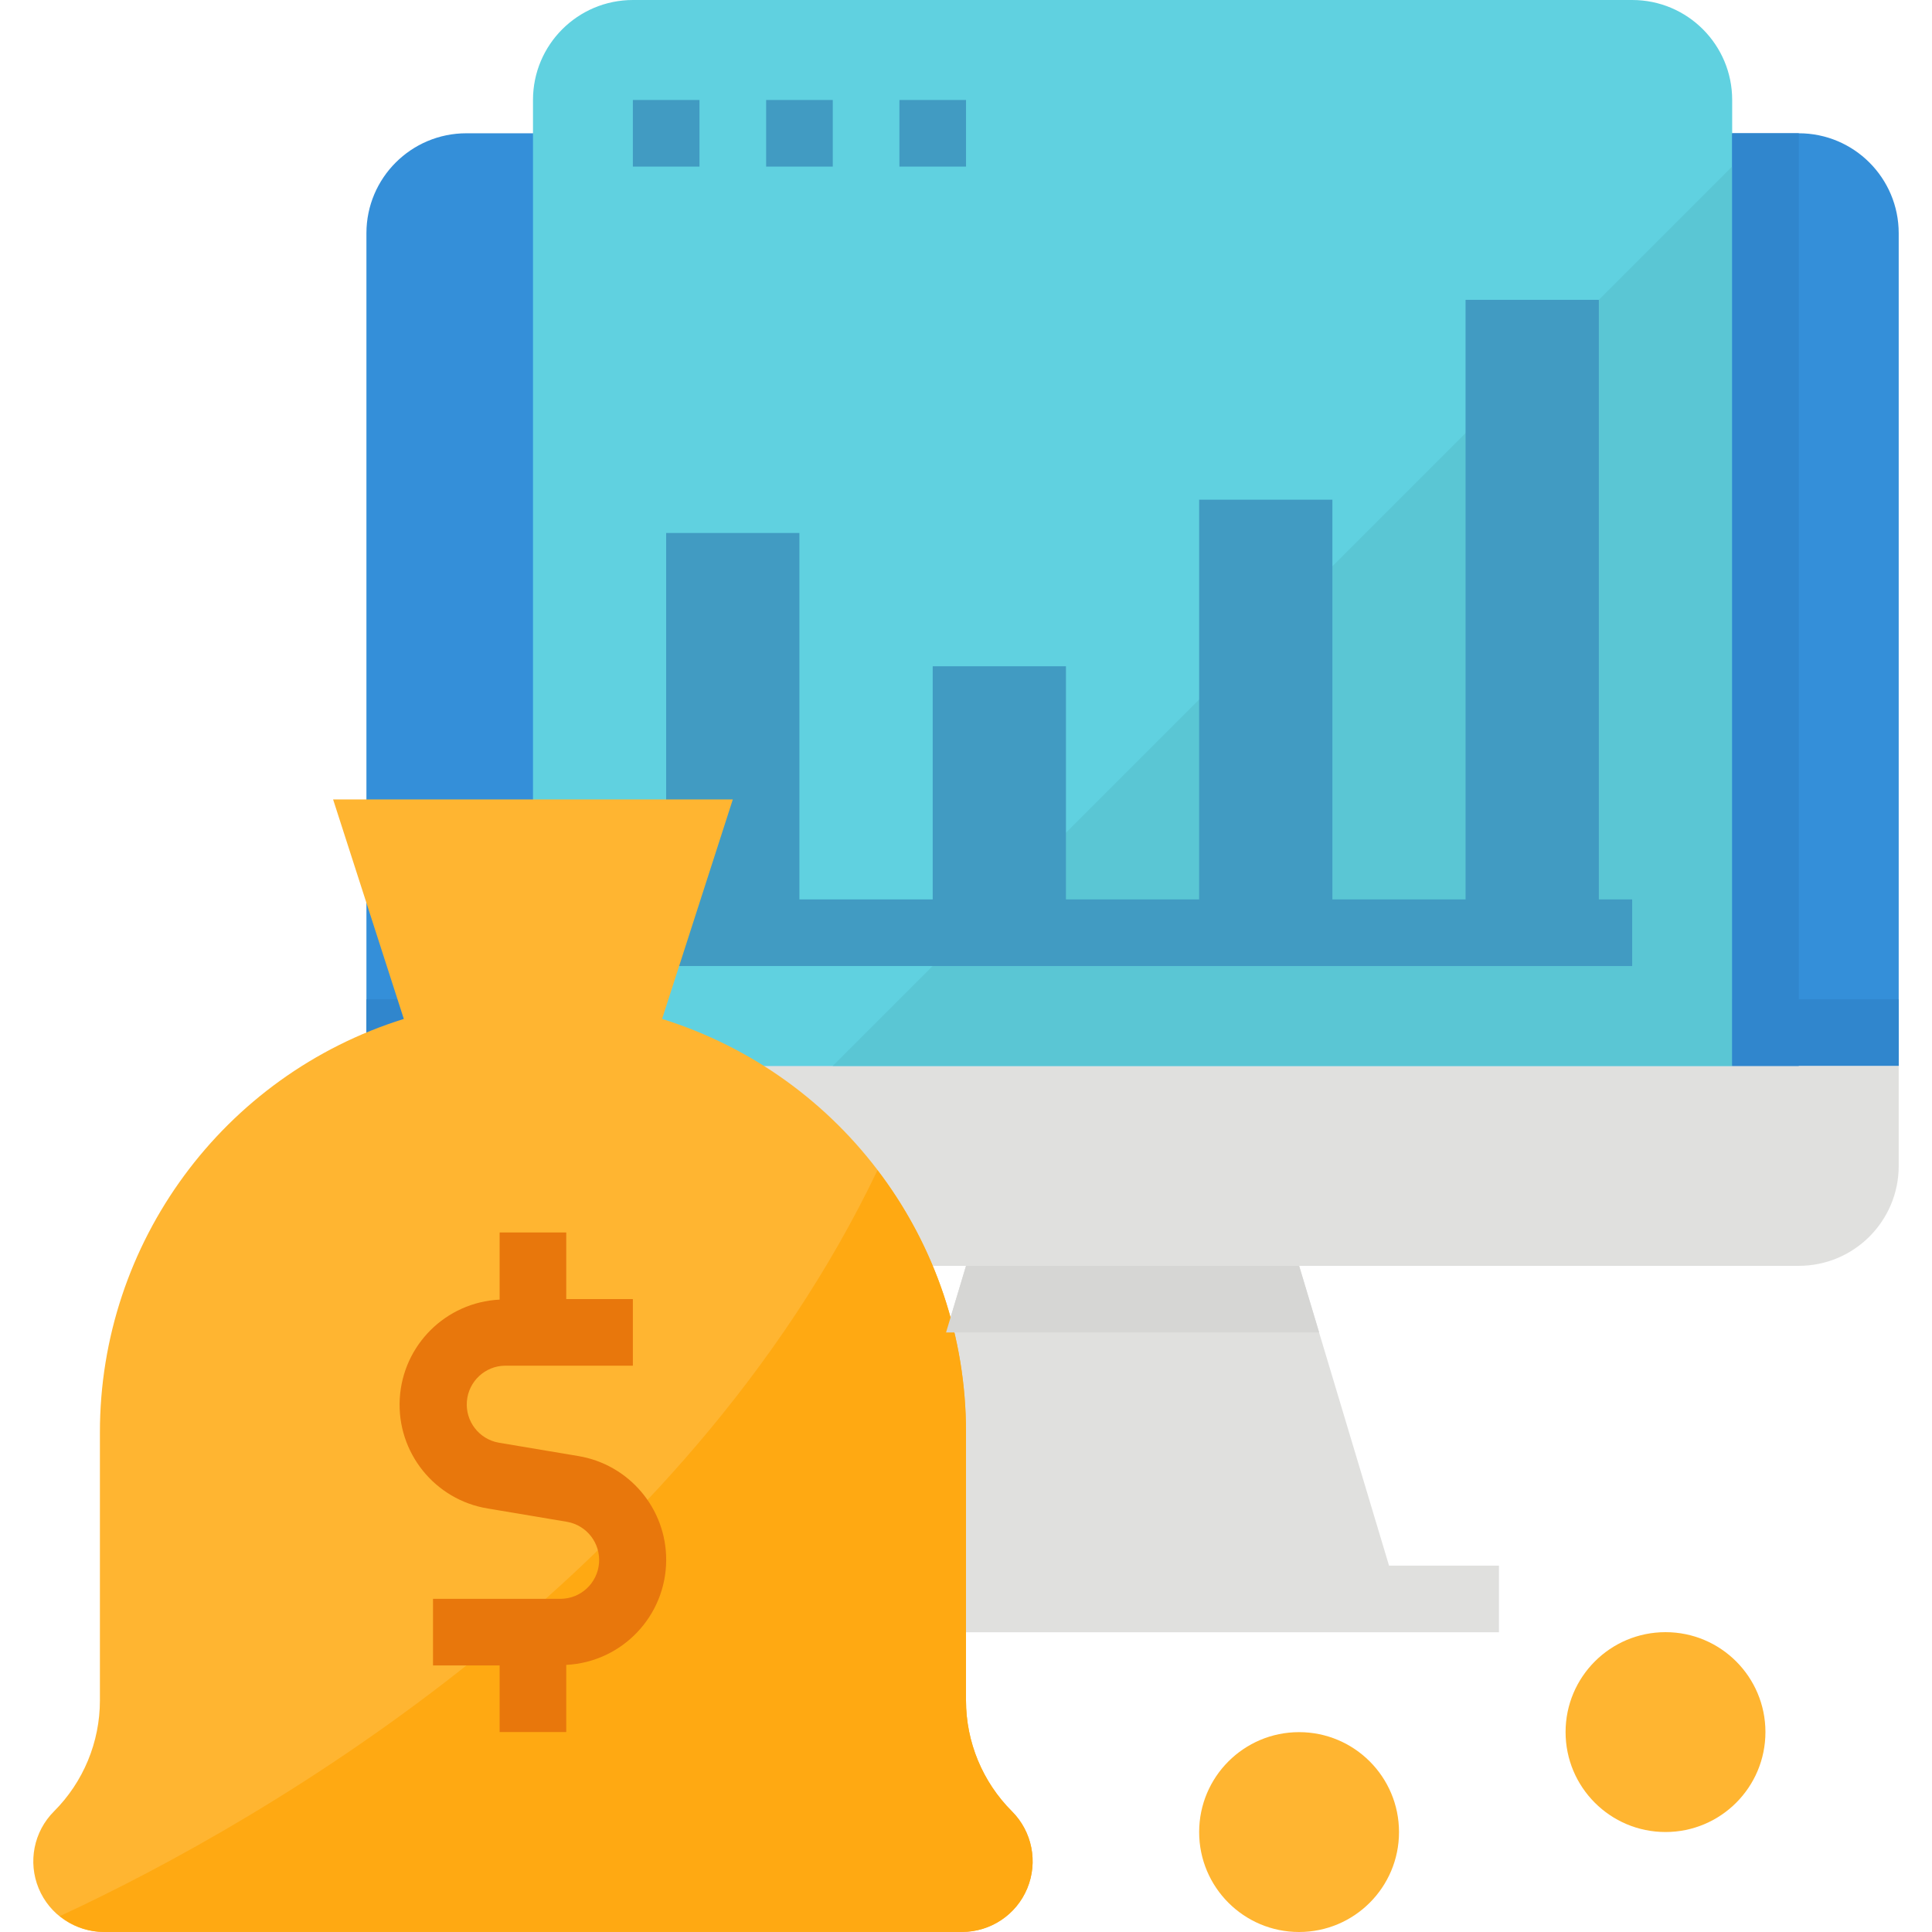 <svg width="56" height="56" viewBox="0 0 56 56" fill="none" xmlns="http://www.w3.org/2000/svg">
<g clip-path="url(#clip0_8169_29574)">
<path d="M40.262 45.381L37.655 36.691H28L25.393 45.381H22.207V47.312H43.448V45.381H40.262Z" fill="#E0E0DE"/>
<path d="M13.518 3.863C11.918 3.863 10.621 5.16 10.621 6.76V30.898H55.035V6.76C55.035 5.16 53.738 3.863 52.138 3.863H13.518Z" fill="#348FD9"/>
<path d="M50.207 28.965H55.035V30.896H50.207V28.965Z" fill="#3086CD"/>
<path d="M10.621 28.965H15.449V30.896H10.621V28.965Z" fill="#3086CD"/>
<path d="M10.621 30.898V33.795C10.621 35.395 11.918 36.691 13.518 36.691H52.138C53.738 36.691 55.035 35.395 55.035 33.795V30.898H10.621Z" fill="#E0E0DE"/>
<path d="M47.311 0H18.346C16.746 0 15.449 1.297 15.449 2.897V30.897H50.208V2.897C50.208 1.297 48.911 0 47.311 0Z" fill="#60D1E0"/>
<path d="M50.206 4.828L24.137 30.897H50.206V4.828Z" fill="#5AC6D4"/>
<path d="M18.344 26.07H47.309V28.001H18.344V26.07Z" fill="#419BC2"/>
<path d="M19.309 15.449H23.171V27.035H19.309V15.449Z" fill="#419BC2"/>
<path d="M27.035 19.312H30.897V27.037H27.035V19.312Z" fill="#419BC2"/>
<path d="M34.758 14.484H38.62V27.036H34.758V14.484Z" fill="#419BC2"/>
<path d="M42.48 8.691H46.343V27.036H42.48V8.691Z" fill="#419BC2"/>
<path d="M29.331 52.503C28.479 51.651 28 50.495 28 49.289V41.517C28.001 36.026 24.432 31.171 19.191 29.534L21.241 23.172H9.655L11.705 29.534C6.464 31.171 2.895 36.026 2.896 41.517V49.289C2.896 50.495 2.417 51.651 1.565 52.503C0.979 53.089 0.804 53.97 1.121 54.736C1.438 55.501 2.185 55.999 3.013 55.999H27.883C28.711 55.999 29.459 55.501 29.775 54.736C30.093 53.97 29.917 53.089 29.331 52.503Z" fill="#FFB531"/>
<path d="M29.332 52.502C28.48 51.65 28 50.494 28 49.288V41.516C28.004 38.77 27.102 36.1 25.435 33.918C19.803 45.691 7.813 52.726 1.738 55.538C2.098 55.834 2.549 55.996 3.014 55.998H27.884C28.712 55.998 29.459 55.5 29.776 54.735C30.093 53.969 29.918 53.088 29.332 52.502Z" fill="#FFA912"/>
<path d="M19.31 45.218C19.313 43.722 18.231 42.445 16.755 42.203L14.457 41.817C13.885 41.716 13.485 41.195 13.533 40.616C13.581 40.038 14.062 39.59 14.642 39.585H18.344V37.654H16.413V35.723H14.482V37.67C12.924 37.747 11.675 38.986 11.587 40.544C11.499 42.101 12.601 43.474 14.14 43.725L16.438 44.111C17.01 44.212 17.411 44.733 17.363 45.312C17.314 45.89 16.834 46.338 16.253 46.343H12.551V48.274H14.482V50.205H16.413V48.258C18.033 48.175 19.305 46.84 19.31 45.218Z" fill="#E8770C"/>
<path d="M40.551 53.104C40.551 54.703 39.254 56 37.654 56C36.055 56 34.758 54.703 34.758 53.104C34.758 51.504 36.055 50.207 37.654 50.207C39.254 50.207 40.551 51.504 40.551 53.104Z" fill="#FFB531"/>
<path d="M51.172 50.205C51.172 51.805 49.875 53.102 48.276 53.102C46.676 53.102 45.379 51.805 45.379 50.205C45.379 48.605 46.676 47.309 48.276 47.309C49.875 47.309 51.172 48.605 51.172 50.205Z" fill="#FFB531"/>
<path d="M38.236 38.622L37.657 36.691H28.001L27.422 38.622H38.236Z" fill="#D6D6D4"/>
<path d="M18.344 2.898H20.275V4.829H18.344V2.898Z" fill="#419BC2"/>
<path d="M22.207 2.898H24.138V4.829H22.207V2.898Z" fill="#419BC2"/>
<path d="M26.07 2.898H28.001V4.829H26.07V2.898Z" fill="#419BC2"/>
<path d="M50.207 3.863H52.138V30.898H50.207V3.863Z" fill="#3086CD"/>
</g>
<defs>
<clipPath id="clip0_8169_29574">
<rect width="56" height="56" fill="white"/>
</clipPath>
</defs>
</svg>

